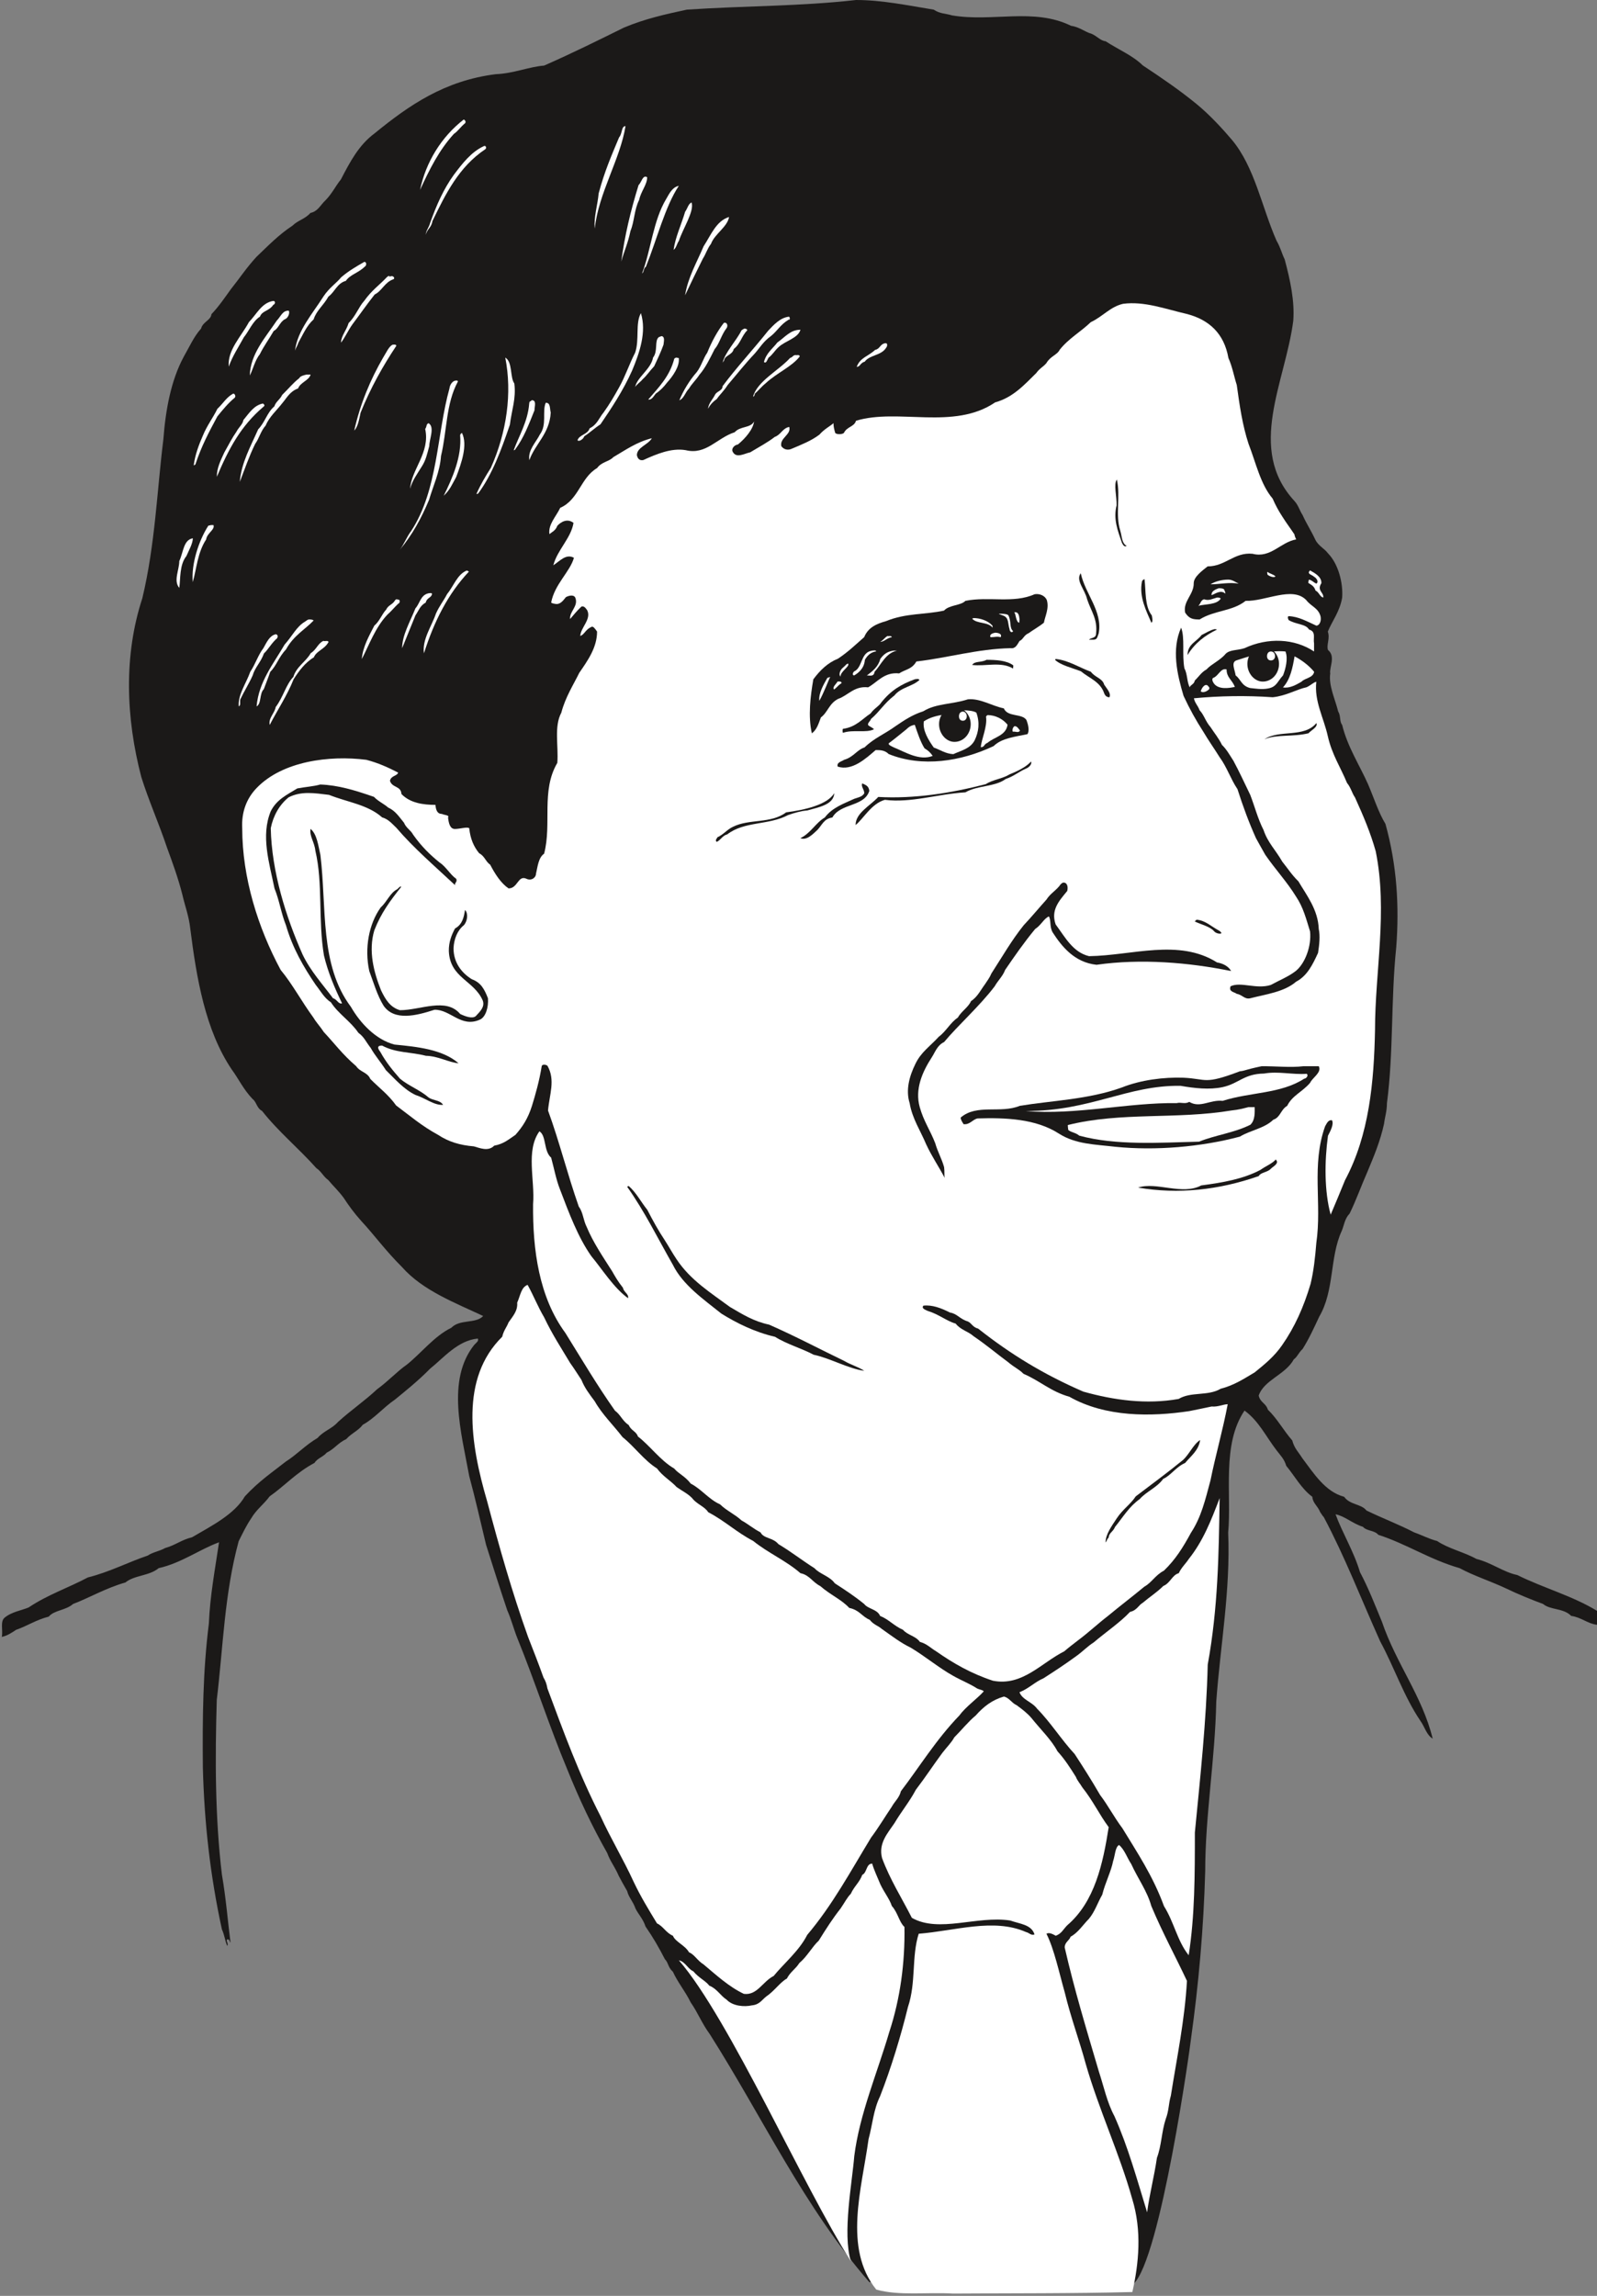 <svg xmlns="http://www.w3.org/2000/svg" xml:space="preserve" width="694.186" height="997.342" fill-rule="evenodd" stroke-linejoin="round" stroke-width="28.222" preserveAspectRatio="xMidYMid" version="1.2" viewBox="0 0 18367 26388"><rect x="0" y="0" width="18367" height="26388" fill="#808080" stroke="none"/><defs class="ClipPathGroup"><clipPath id="a" clipPathUnits="userSpaceOnUse"><path d="M0 0h18367v26388H0z"/></clipPath></defs><g class="SlideGroup"><g class="Slide" clip-path="url(#a)"><g class="Page"><g class="com.sun.star.drawing.ClosedBezierShape"><path fill="none" d="M20 0h18348v26253H20z" class="BoundingBox"/><path fill="#1B1918" d="M9845 0c300 0 597 63 894 111 74 49 127 41 211 66 465 79 940-91 1369 120 94 12 160 71 234 91 66 28 104 81 162 86 155 100 315 166 427 277 231 153 424 285 620 445 155 127 305 292 406 411 262 313 343 772 513 1159 46 78 61 149 94 215 66 247 115 478 99 704-91 709-541 1473 13 2073 46 50 59 109 94 162 46 102 92 168 145 280 33 73 107 104 147 160 120 122 175 341 163 509-26 160-120 277-165 391 28 79-18 150 2 211 92 73 13 203 26 269-21 140 58 300 91 437 33 53 13 114 46 155 61 251 200 462 297 680 69 160 119 323 201 458 132 475 160 947 124 1417-63 612-30 1209-107 1793 0 92-25 165-33 236-45 204-116 371-190 549-71 160-132 333-206 483-58 61-63 134-91 200-140 303-82 686-259 986-59 127-120 259-191 371-48 45-61 91-101 119-97 178-343 236-404 417 20 83 81 83 106 162 107 102 181 241 280 353 25 94 71 132 117 206 129 170 261 384 480 442 66 94 198 81 256 157 178 87 379 163 549 252 94 33 167 74 264 99 132 89 310 127 452 206 178 45 310 152 470 185 295 147 640 241 917 412v160c-109-13-183-87-297-102-87-91-239-66-323-137-145-54-292-114-424-178-191-89-376-147-536-234-345-99-607-277-935-383-45-54-132-41-177-92-125-40-206-122-315-144 76 210 210 426 281 665 100 188 173 379 252 569 165 485 465 856 584 1345-73-46-89-132-142-206-191-283-297-608-462-913-229-510-404-968-648-1427-20-21-25-36-41-56-30-76-86-104-91-178-125-92-203-239-300-356-23-78-66-119-109-175-127-165-206-340-371-460-264 389-147 958-188 1402 28 666-91 1303-137 1944-13 663-127 1306-127 1946-18 658-76 1303-163 1925-7 77-350 2535-663 2822l-3037-22c-755-867-1218-1878-1835-2850-92-125-137-247-219-364-66-134-150-231-205-353-59-53-51-104-92-144-71-138-137-252-223-376-28-87-82-140-115-206-30-86-78-127-96-201-41-71-69-122-97-175-43-102-99-168-132-262-175-309-322-619-460-962-205-490-370-1007-576-1513-41-104-69-215-114-315-87-259-163-497-244-754-66-274-125-536-193-787-92-503-264-1105 56-1509 25-28 55-43 43-74-231 21-396 224-549 346-140 142-277 251-404 355-137 94-239 219-371 290-50 68-132 99-190 165-92 41-137 114-224 155-43 51-106 63-142 119-208 110-343 264-515 384-67 91-153 152-211 251-59 87-99 173-145 264-165 608-178 1212-252 1824-20 679-20 1347 59 2008 48 277 68 541 99 782-13-8-8-46-41-35-12 20 21 45 3 73-28-66-28-117-61-190-137-630-203-1237-219-1862-5-569 0-1106 69-1652 13-318 71-625 117-935-219 79-434 239-694 297-111 92-279 79-383 165-219 61-419 178-602 247-81 73-219 71-279 145-148 38-244 106-376 152-49 33-107 71-165 81 17-68-20-172 30-218 79-69 201-87 279-120 219-147 458-226 681-345 246-61 470-178 688-251 61-41 133-49 201-87 119-33 186-94 310-124 226-132 488-264 607-470 165-178 320-280 470-399 132-84 226-190 366-272 73-84 165-104 236-185 155-140 300-236 450-376 126-91 231-206 337-279 160-125 318-331 516-427 99-102 279-43 366-135-323-152-694-292-932-561-194-193-321-371-470-531-82-91-145-178-201-264-64-87-117-132-178-206-58-41-79-99-137-137-206-231-437-419-625-658-63-33-63-104-109-137-107-112-160-231-239-338-307-455-406-1057-477-1615-16-150-61-262-92-397-48-190-114-370-175-536-97-289-211-541-297-815-178-681-203-1399 12-2055 148-618 168-1233 242-1827 25-333 86-676 236-952 66-115 114-227 198-321 20-78 112-94 119-165 87-91 153-190 221-284 100-125 183-252 298-376 129-122 251-251 414-358 61-61 142-74 205-145 89-20 112-89 173-145 79-81 114-162 178-241 107-206 206-394 386-528 396-323 805-607 1394-681 206-8 384-86 557-99 330-145 635-297 919-437 244-102 473-152 722-206C8569 66 9205 73 9845 0Z"/></g><g class="com.sun.star.drawing.ClosedBezierShape"><path fill="none" d="M1701 225h12958v14691H1701z" class="BoundingBox"/><path fill="#1B1918" d="M9668 243c543-93 1051 198 1582 173 397-28 831-28 1169 157 78 46 134 74 205 112 87 23 135 94 221 102 89 73 186 112 249 178 193 139 386 271 557 431 91 46 132 153 210 209 338 312 399 843 605 1257 46 114 112 229 129 353 166 467-43 954-119 1408-104-317-157-753-409-979-150-106-350-152-533-211-262-73-546-165-803-33-152 87-259 216-411 285-64 86-132 132-186 203-104 62-132 169-236 209-36 84-127 112-157 176-77 76-176 132-247 180-213 99-404 160-637 190-277 74-541-17-798-17-53-28-102-3-142 12-46 51-117 51-150 87-33-54 13-181-58-234-61-23-115 15-115 61-38 145-124 234-213 310-26 28-59 28-84 41-20-140 137-226 117-351-18-28-26-46-64-46-86 104-144 198-259 257-104 41-152 112-256 147-21 13-23 26-23 26 74-160 206-277 312-402 38-15 59-56 38-94-25-45-91-45-111-20-51 74-183 74-237 160-81 33-124 109-198 137-127 74-251 158-391 219-49 48-135 68-179 106-106 66-208-33-307-5 8-43 15-101-5-134-211-74-379 45-549 106-86 59-198 99-264 165-86 38-145 104-234 140-91 170-190 330-355 434-74 132-160 292-147 453 2 58-44 137 20 152 61 13 25 74 13 104-59 140-173 252-87 404 15 28 74 15 56 66-2 119 86 160 104 246 79 31 28 132 107 153 58 25 94-16 119-8-2 33 8 104 51 107 36 25 74 33 102 58-56 115-122 211-198 325-61 165-153 318-176 498-45 241 16 462-111 699-51 279 101 617-125 802-79 21-107 71-124 145-13 38-23 79-54 79-89-71-89-183-180-219-71-86-158-149-160-279 28-51 33-122 15-163-104-35-180 41-267 41-12-43 28-114-30-142-69-20-13-104-61-137-160-16-391 50-470-115-18-86 102-50 102-116 0-82-89-36-115-120-71-61-180-79-251-152-279-102-561-112-833-87-178 61-363 72-490 165-92 39-127 105-206 145-74 61-107 122-160 178-224 338-191 770-122 1135 117 508 297 953 574 1310 173 276 366 528 602 767 46 91 119 99 178 185 79 46 114 112 180 165 41 59 86 89 140 145 124 122 272 251 434 353 59 74 165 79 221 150 252 101 554 226 788 89l149-49c0 364 8 757 59 1138-51 193-186 277-229 440-20 23-15 71-48 51-206-51-384-120-549-206-99-84-203-137-277-206-45-46-99-84-134-132-145-119-262-302-381-429-54-59-99-125-142-178-31-74-92-86-122-152-69-72-87-120-160-178-41-54-87-69-115-122-66-64-111-153-183-183-68-91-185-201-251-267-69-45-89-117-160-157-71-92-137-178-206-264-25-74-99-112-117-186-68-94-114-198-172-292-61-119-107-244-165-368-132-585-143-1180-359-1723-53-132-99-259-147-384-231-531-413-1133-348-1719-2-397 132-755 196-1121 101-467 99-906 172-1369 26-223 41-442 74-635 46-200 132-355 203-530 61-84 120-183 181-245 28-66 91-92 114-160 58-21 51-79 99-120 51-124 152-175 198-297 64-33 84-91 132-129 99-82 145-166 236-226 89-100 193-120 275-194 76-50 137-83 195-127 87-78 135-154 193-218 148-208 232-429 392-592 45-61 91-89 132-132 53-63 137-89 177-134 33-13 33-26 59-33 213-173 419-303 701-376 74-16 114-21 188-36 297-43 576-76 851-198 76-38 180-51 251-107 114-30 173-99 275-129 111-74 205-122 314-178 387-135 801-135 1193-163 396 3 777-30 1153-71Z"/></g><g class="com.sun.star.drawing.ClosedBezierShape"><path fill="none" d="M4831 1373h525v811h-525z" class="BoundingBox"/><path fill="#FFF" d="M5333 1374c7 0 33 22 15 43-53 43-81 91-128 122-170 186-280 407-389 644 66-318 244-609 502-809Z"/></g><g class="com.sun.star.drawing.ClosedBezierShape"><path fill="none" d="M6838 1450h357v1179h-357z" class="BoundingBox"/><path fill="#FFF" d="M7194 1450c-61 381-309 765-354 1177-12-133 35-280 45-404 69-258 149-438 235-644 38-41 25-131 74-129Z"/></g><g class="com.sun.star.drawing.ClosedBezierShape"><path fill="none" d="M4897 1676h695v1024h-695z" class="BoundingBox"/><path fill="#FFF" d="M5566 1679c20-10 33 20 17 35-305 203-458 514-610 828-10 73-64 94-76 157 0-46 38-86 50-137 74-207 155-390 272-552 100-133 202-265 347-331Z"/></g><g class="com.sun.star.drawing.ClosedBezierShape"><path fill="none" d="M7145 2030h299v977h-299z" class="BoundingBox"/><path fill="#FFF" d="M7443 2037c0 86-71 160-92 260-59 119-53 243-100 358-28 138-73 232-106 351 40-298 106-577 199-878 35-33 48-123 99-91Z"/></g><g class="com.sun.star.drawing.ClosedBezierShape"><path fill="none" d="M7384 2136h424v1008h-424z" class="BoundingBox"/><path fill="#FFF" d="M7807 2136c-158 238-250 610-378 929-30 20-20 61-45 78 104-272 127-608 280-860 39-69 72-132 143-147Z"/></g><g class="com.sun.star.drawing.ClosedBezierShape"><path fill="none" d="M7747 2327h214v547h-214z" class="BoundingBox"/><path fill="#FFF" d="M7954 2327c33 101-100 300-146 441-26 38-28 79-61 104 20-146 87-285 133-439 29-40 36-91 74-106Z"/></g><g class="com.sun.star.drawing.ClosedBezierShape"><path fill="none" d="M7878 2494h508v901h-508z" class="BoundingBox"/><path fill="#FFF" d="M8385 2494c-20 116-165 193-208 309-43 54-60 120-93 169-71 142-139 282-205 422 33-206 134-376 213-563 87-134 146-292 293-337Z"/></g><g class="com.sun.star.drawing.ClosedBezierShape"><path fill="none" d="M3393 3010h820v1021h-820z" class="BoundingBox"/><path fill="#FFF" d="M4190 3010c30 0 25 45 7 53-74 74-173 94-219 165-102 28-127 128-201 181-58 104-137 158-170 262-82 74-123 176-174 265-13 41-28 56-40 94 27-231 206-430 326-621 66-101 149-153 205-222 85-73 174-124 266-177Z"/></g><g class="com.sun.star.drawing.ClosedBezierShape"><path fill="none" d="M3921 3172h614v767h-614z" class="BoundingBox"/><path fill="#FFF" d="M4486 3180c26-22 66 15 38 30-99 33-129 132-215 175-95 120-169 228-255 342-54 76-84 150-132 211 2-79 60-135 88-226 77-72 117-187 178-253 88-124 179-185 260-272 31-29 31-7 38-7Z"/></g><g class="com.sun.star.drawing.ClosedBezierShape"><path fill="none" d="M2630 3459h534v756h-534z" class="BoundingBox"/><path fill="#FFF" d="M3143 3459c26 0 26 35 0 45-50 74-128 66-153 135-84 53-124 162-185 237-62 114-133 219-174 338-17-191 141-343 232-512 89-91 147-223 280-243Z"/></g><g class="com.sun.star.drawing.ClosedBezierShape"><path fill="none" d="M2785 3485h13099v15844H2785z" class="BoundingBox"/><path fill="#FFF" d="M12916 3492c246-32 483 59 727 115 264 66 436 228 485 508 45 99 66 218 96 310 33 241 66 464 135 675 86 221 137 465 277 630 35 79 66 137 111 206 46 74 100 145 140 206 3 25 15 43 20 58-180 31-292 219-502 165-211-20-310 145-516 145-58 46-160 119-160 193 2 132-125 206-99 338 48 74 94 79 167 79 171-107 376-92 529-214 226 8 536-172 696-10 58 76 137 89 165 186 13 58-13 109-48 109-112-51-204-104-318-109-18 5-5 38 0 45 81 51 198 43 234 109 84 23 46 97 58 160v92c-226-150-531-163-800-38-86 28-168 15-218 66-61 74-160 114-219 178-61 35-86 81-134 127-11 48-46 45-59 78-33-58-25-152-61-216-30-160 8-350-38-469-112 251-46 536 28 784 71 153 145 285 224 407 66 112 127 195 190 297 86 117 127 251 206 368 66 206 132 384 213 564 33 61 74 132 107 191 119 172 251 312 355 482 82 122 115 254 160 399 18 173-60 371-165 455-86 66-188 106-287 160-165 53-343-41-462 15-25 64 41 64 71 87 66 11 89 66 155 51 178-46 391-72 528-191 127-66 191-198 252-331 15-96 25-195 8-274-8-223-140-388-234-548-76-74-120-145-186-227-78-137-165-215-215-363-66-129-102-272-153-404-66-137-134-282-193-391-46-71-79-132-132-183-38-78-86-134-132-205-58-66-74-140-125-193-22-59-53-79-66-138 295-28 602-33 907-12 155-16 269-89 389-115 46-20 81-58 112-63-26 223 86 416 132 625 48 213 147 358 221 538 45 54 58 120 91 165 99 219 178 404 239 620 140 691-8 1377-8 2056-12 594-66 1204-345 1725-59 144-109 266-165 396-74-269-71-615-31-907 26-51 71-132 46-178-46-7-61 41-79 69-160 447-35 886-101 1341-13 165-31 325-66 470-79 267-183 498-326 703-91 133-205 224-317 315-125 74-236 148-391 188-145 87-343 31-483 117-371 66-744 15-1097-84-457-198-838-431-1209-724-66-17-74-63-120-83-93-28-121-89-205-102-99-51-206-91-305-79-28 33 28 49 51 61 127 38 218 117 320 145 58 74 139 86 206 145 157 107 261 198 396 297 71 61 132 86 178 135 193 83 312 203 528 264 416 236 940 231 1379 165 97-20 165-33 257-53 73 7 134-26 185-26-58 305-140 587-198 874-61 229-107 424-224 602-94 173-180 310-312 437-99 51-140 137-224 183-154 127-279 221-419 337-116 89-218 186-337 275-59 46-117 89-166 132-264 132-482 404-820 338-251-82-457-201-653-338-68-41-106-86-188-109-45-66-144-79-193-138-104-45-162-119-264-160-33-78-137-78-183-137-112-91-218-160-338-238-58-82-172-105-233-173-146-92-263-186-415-277-66-79-168-61-206-135-86-45-147-99-218-137-79-73-173-112-247-185-132-59-211-173-338-239-63-84-139-112-190-173-158-91-280-264-417-368-20-61-78-66-106-132-72-46-94-119-158-165-208-295-383-592-571-894-303-412-376-955-371-1479 23-281-87-614 73-838 82 51 46 226 135 303 31 114 58 254 99 358 109 287 211 558 363 774 127 153 259 366 422 483 13-46-51-71-58-119-61-77-92-133-125-191-102-160-218-330-292-508-41-81-41-168-91-234-133-378-221-741-354-1105 16-185 87-350-7-515-31-20-64-13-66 7-26 163-71 323-112 455-46 145-107 239-190 333-79 53-135 104-244 124-69 71-168 26-234 8-160-13-292-53-411-132-188-102-323-219-483-338-91-127-191-198-297-305-33-78-117-78-163-147-160-137-251-264-371-391-43-66-86-109-119-165-140-191-241-385-378-550-260-483-442-1059-442-1628-10-186 50-343 165-462 297-310 838-379 1262-325 135 35 252 88 366 147-10 40-81 33-94 94 25 84 127 56 132 152 99 104 251 125 391 125 5 53 18 104 74 104 30 15 91 13 71 40 7 61 20 133 79 133 58 0 144-28 165-8 12 122 53 213 114 287 64 33 74 96 127 132 56 107 122 211 211 272 107 0 107-153 203-112 61 31 112-15 112-53 20-87 28-188 94-234 91-345-38-721 152-1044 15-198-40-416 46-577 46-177 140-322 206-457 99-144 205-292 205-475-20-28-45-68-66-53-68 30-78 86-127 104 3-96 132-195 79-297-20-28-38-51-66-41-58 54-91 99-130 143-10-87 100-148 59-247-20-38-79-20-107-5-40 51-73 92-132 76-15 0-38-12-38-12 38-211 218-356 262-516-92-51-165 41-237 86 46-177 204-312 232-487-72-56-145-11-186 33-20 56-61 71-91 96-16-112 78-203 124-302 214-94 234-346 424-457 54-74 140-74 186-125 139-81 269-175 444-218-43 76-172 104-172 195 12 54 43 61 73 56 150-68 323-142 488-114 236 58 358-140 564-206 63-73 183-45 223-124-12 91-99 193-185 264-46 8-79 51-61 84 41 81 135 20 201 7 104-63 205-116 282-177 73-26 88-99 167-115 26 89-112 127-91 221 33 46 84 46 117 31 121-51 226-92 321-163 58-66 119-94 162-132 0 38 8 71 20 112 16 20 82 18 100 0 35-74 119-69 139-140 485-147 1125 112 1600-211 209-58 338-205 473-337 38-54 84-74 117-115 45-79 127-96 152-152 102-130 244-208 358-318 140-66 224-177 371-211Z"/></g><g class="com.sun.star.drawing.ClosedBezierShape"><path fill="none" d="M2873 3571h454v747h-454z" class="BoundingBox"/><path fill="#FFF" d="M3321 3571c15 23-6 86-46 99-59 33-71 106-127 134-57 99-113 172-159 266-58 73-78 172-116 246 5-246 182-440 310-631 46-46 66-118 138-114Z"/></g><g class="com.sun.star.drawing.ClosedBezierShape"><path fill="none" d="M6642 3599h755v1469h-755z" class="BoundingBox"/><path fill="#FFF" d="M7371 3599c67 218-15 454-101 660-104 232-241 438-364 618-71 46-125 99-186 137-12 36-63 66-78 46 20-64 119-66 139-137 87-41 112-125 160-181 71-99 121-185 179-289 71-126 119-273 185-400 51-152 0-335 66-454Z"/></g><g class="com.sun.star.drawing.ClosedBezierShape"><path fill="none" d="M8143 3640h942v1059h-942z" class="BoundingBox"/><path fill="#FFF" d="M9072 3640c15 0 15 45 0 33-97 58-130 129-206 190-87 62-126 133-187 202-104 109-208 241-310 360-41 67-92 111-125 161-53 38-81 74-101 112 7-66 53-104 81-162 25-44 86-44 86-97 166-222 349-417 524-637 67-71 139-150 238-162Z"/></g><g class="com.sun.star.drawing.ClosedBezierShape"><path fill="none" d="M7813 3708h554v895h-554z" class="BoundingBox"/><path fill="#FFF" d="M8325 3711c33-12 51 28 33 58-61 77-86 186-138 242-56 111-107 217-175 295-46 69-84 99-121 160-45 46-58 115-111 135 45-109 114-226 201-325 51-66 76-161 120-222 53-132 120-252 191-343Z"/></g><g class="com.sun.star.drawing.ClosedBezierShape"><path fill="none" d="M8311 3777h284v393h-284z" class="BoundingBox"/><path fill="#FFF" d="M8561 3777c3 0 33 0 33 20-63 61-79 157-155 214-16 71-103 71-111 132-10 13-17 26-17 26 25-115 158-253 217-372 16-13 33-20 33-20Z"/></g><g class="com.sun.star.drawing.ClosedBezierShape"><path fill="none" d="M8786 3790h422v378h-422z" class="BoundingBox"/><path fill="#FFF" d="M9206 3790c-28 99-176 127-253 201-43 38-68 87-114 120-18 30-26 71-53 50 27-104 99-152 154-224 93-66 151-147 266-147Z"/></g><g class="com.sun.star.drawing.ClosedBezierShape"><path fill="none" d="M7305 3863h333v586h-333z" class="BoundingBox"/><path fill="#FFF" d="M7608 3863c40 7 28 53 23 99-33 91-69 165-107 247-59 63-82 104-133 150-28 35-66 56-86 89 20-110 183-206 206-339 59-74 13-193 66-234 13-5 31-12 31-12Z"/></g><g class="com.sun.star.drawing.ClosedBezierShape"><path fill="none" d="M9853 3944h352v273h-352z" class="BoundingBox"/><path fill="#FFF" d="M10180 3945c33-6 25 38 12 51-56 93-189 81-247 161-52 13-52 61-92 59 40-107 133-120 211-194 60-13 55-66 116-77Z"/></g><g class="com.sun.star.drawing.ClosedBezierShape"><path fill="none" d="M4074 3960h485v991h-485z" class="BoundingBox"/><path fill="#FFF" d="M4515 3962c10 0 43-7 43 13-151 226-298 486-411 769-18 86-33 165-73 205 68-305 186-587 333-840 34-53 65-127 108-147Z"/></g><g class="com.sun.star.drawing.ClosedBezierShape"><path fill="none" d="M8661 4081h538v478h-538z" class="BoundingBox"/><path fill="#FFF" d="M9150 4081c13 6 43-11 48 16-94 120-260 186-392 308-54 44-85 87-125 120-3 21-8 33-20 33 50-178 293-298 426-444 30-7 33-33 63-33Z"/></g><g class="com.sun.star.drawing.ClosedBezierShape"><path fill="none" d="M5479 4110h443v1569h-443z" class="BoundingBox"/><path fill="#FFF" d="M5811 4110c86 50 53 228 104 297 23 172-31 310-51 475-100 293-202 570-365 791-13 5-20 5-20 5 50-112 106-206 166-300 183-409 247-860 166-1268Z"/></g><g class="com.sun.star.drawing.ClosedBezierShape"><path fill="none" d="M7455 4110h354v485h-354z" class="BoundingBox"/><path fill="#FFF" d="m7776 4110 30 5c15 94-71 213-132 280-44 58-85 97-133 130-26 33-46 73-86 68 119-140 247-265 300-471 8-7 21-12 21-12Z"/></g><g class="com.sun.star.drawing.ClosedBezierShape"><path fill="none" d="M2758 4305h815v1234h-815z" class="BoundingBox"/><path fill="#FFF" d="M3527 4305h45c-17 68-117 88-144 160-93 33-128 106-179 166-66 86-153 160-193 259-59 66-74 147-121 211-71 145-119 288-177 437 17-218 126-410 211-603 82-86 102-193 186-264 20-59 61-72 91-133 74-71 120-132 194-190 15-28 59-36 87-43Z"/></g><g class="com.sun.star.drawing.ClosedBezierShape"><path fill="none" d="M4597 4374h670v1948h-670z" class="BoundingBox"/><path fill="#FFF" d="M5245 4374c13 0 21 0 21 12-138 252-125 570-194 855-12 180-91 345-137 503-92 219-194 404-338 577 48-61 78-147 132-218 310-474 293-1109 440-1638 5-46 38-91 76-91Z"/></g><g class="com.sun.star.drawing.ClosedBezierShape"><path fill="none" d="M2228 4524h480v825h-480z" class="BoundingBox"/><path fill="#FFF" d="M2682 4524c20 0 33 33 17 48-71 58-133 132-199 214-96 178-184 343-252 550-5 10-20 12-20 12 15-119 60-239 106-343 47-115 115-201 166-306 66-61 103-132 182-175Z"/></g><g class="com.sun.star.drawing.ClosedBezierShape"><path fill="none" d="M5908 4600h247v577h-247z" class="BoundingBox"/><path fill="#FFF" d="M6114 4600c61-2 33 71 33 116-66 166-125 319-219 446-5 13-20 13-20 13 58-160 161-327 178-532 3-43 16-21 28-43Z"/></g><g class="com.sun.star.drawing.ClosedBezierShape"><path fill="none" d="M2494 4638h549v843h-549z" class="BoundingBox"/><path fill="#FFF" d="M3024 4638c5 5 33 20 5 38-258 219-397 478-535 804-2-99 45-190 86-280 52-92 87-163 138-236 28-54 74-87 81-136 66-79 121-170 225-190Z"/></g><g class="com.sun.star.drawing.ClosedBezierShape"><path fill="none" d="M6085 4630h251v661h-251z" class="BoundingBox"/><path fill="#FFF" d="M6276 4630c58-4 45 68 58 112-13 242-179 359-246 547-19-115 77-206 121-295 84-113 25-263 67-364Z"/></g><g class="com.sun.star.drawing.ClosedBezierShape"><path fill="none" d="M4717 4864h249v754h-249z" class="BoundingBox"/><path fill="#FFF" d="M4929 4864c74 45 8 185 8 262-25 94-39 163-85 234-56 92-110 161-135 257 12-219 233-415 173-687 22-28 8-54 39-66Z"/></g><g class="com.sun.star.drawing.ClosedBezierShape"><path fill="none" d="M5103 4976h239v723h-239z" class="BoundingBox"/><path fill="#FFF" d="M5313 4976c68 137-5 345-67 508-46 82-71 148-143 214 100-201 210-451 189-695 3-20 21-27 21-27Z"/></g><g class="com.sun.star.drawing.ClosedBezierShape"><path fill="none" d="M12826 5511h133v770h-133z" class="BoundingBox"/><path fill="#1B1918" d="M12845 5512c44 190-20 402 39 587 20 69 18 148 74 175-28 18-41-12-54-33-49-142-102-274-62-432 3-107-37-244 3-297Z"/></g><g class="com.sun.star.drawing.ClosedBezierShape"><path fill="none" d="M2213 6035h246v657h-246z" class="BoundingBox"/><path fill="#FFF" d="M2427 6035h28c20 53-74 91-84 165-100 152-110 338-154 491-19-206 67-474 179-649 13-2 31-7 31-7Z"/></g><g class="com.sun.star.drawing.ClosedBezierShape"><path fill="none" d="M2030 6187h190v571h-190z" class="BoundingBox"/><path fill="#FFF" d="M2218 6187c-2 63-43 132-74 204-82 101-67 265-82 366-70-81 0-206 0-308 48-104 48-245 156-262Z"/></g><g class="com.sun.star.drawing.ClosedBezierShape"><path fill="none" d="M13698 6294h1564v757h-1564z" class="BoundingBox"/><path fill="#1B1918" d="M14921 6294c59 30 102 88 160 124 120 133 193 326 178 518-33 28-74 5-99-13-33-53-79-70-112-120-206-133-491 59-714 5-110 115-266 145-405 161-54 45-132 104-206 71-35-26-27-76-13-84 59-133 120-222 196-344 28-41 61-41 89-56-3 15-28 23-28 46 125-5 278 23 412 40 21-7 41-17 41-17-56-74-180-21-267-74 71-115 206-115 343-95 132-20 186-84 287-112 38-52 93-28 138-50Z"/></g><g class="com.sun.star.drawing.ClosedBezierShape"><path fill="none" d="M4873 6558h522v952h-522z" class="BoundingBox"/><path fill="#FFF" d="M5367 6558c13 0 18 10 26 12-239 253-400 570-517 939-24-157 92-318 137-455 41-92 87-145 128-224 79-97 117-227 226-272Z"/></g><g class="com.sun.star.drawing.ClosedBezierShape"><path fill="none" d="M15047 6556h174v314h-174z" class="BoundingBox"/><path fill="#FFF" d="M15067 6556c58 33 133 73 130 147-56 87 33 107 21 166-43-15-46-61-88-81-17-54-50-66-83-88 0-17 7-38 7-38 38 8 46 28 85 46 33-20 0-66-26-79-28-25-59-25-61-51 2-10 15-22 15-22Z"/></g><g class="com.sun.star.drawing.ClosedBezierShape"><path fill="none" d="M14574 6573h96v61h-96z" class="BoundingBox"/><path fill="#FFF" d="M14584 6578c26 18 60 23 85 46-13 21-72 0-92-20-7-33 0-35 7-26Z"/></g><g class="com.sun.star.drawing.ClosedBezierShape"><path fill="none" d="M12411 6589h234v764h-234z" class="BoundingBox"/><path fill="#1B1918" d="M12430 6589c48 233 255 440 206 691-17 44-17 72-58 72h-54c26-26 82-13 82-72 18-165-56-251-103-392-25-112-136-218-73-299Z"/></g><g class="com.sun.star.drawing.ClosedBezierShape"><path fill="none" d="M13125 6656h130v503h-130z" class="BoundingBox"/><path fill="#1B1918" d="M13163 6657c17 132 0 310 84 417 8 41 13 71-5 84-56-132-145-298-108-476 7-20 29-25 29-25Z"/></g><g class="com.sun.star.drawing.ClosedBezierShape"><path fill="none" d="M13922 6662h325v55h-325z" class="BoundingBox"/><path fill="#FFF" d="M14126 6662c44 0 77 25 120 46-110-18-224 8-324 8 53-34 133-54 204-54Z"/></g><g class="com.sun.star.drawing.ClosedBezierShape"><path fill="none" d="M13933 6761h162v81h-162z" class="BoundingBox"/><path fill="#FFF" d="M14016 6761c23 0 67 0 67 28 10 13 10 34 10 34-54-47-112 0-159 18-4-46 42-65 82-80Z"/></g><g class="com.sun.star.drawing.ClosedBezierShape"><path fill="none" d="M4625 6816h345v636h-345z" class="BoundingBox"/><path fill="#FFF" d="M4929 6819c7 0 40-9 40 10-12 46-58 38-73 97-65 35-80 91-118 147-56 141-103 250-153 377 0-150 92-305 153-458 53-59 58-153 151-173Z"/></g><g class="com.sun.star.drawing.ClosedBezierShape"><path fill="none" d="M9314 6828h2736v1603H9314z" class="BoundingBox"/><path fill="#1B1918" d="M11899 6830c58-10 119 17 140 66 30 96-21 190-33 261-56 46-120 80-176 121-55 22-63 73-104 89-28 43-45 91-104 83-379 8-725 112-1083 153-51 91-129 91-198 137-173-18-249 101-357 160-160-18-231 94-345 133-104 53-119 155-198 213-28 74-46 140-104 183-45-198-16-430 17-621 79-106 166-190 285-238 122-82 198-158 300-247 45-110 140-153 252-184 229-94 450-73 666-121 61-67 193-56 246-112 268-54 552 33 796-76Z"/></g><g class="com.sun.star.drawing.ClosedBezierShape"><path fill="none" d="M13782 6868h259v96h-259z" class="BoundingBox"/><path fill="#FFF" d="M13997 6868c20 0 30 0 43 12-46 73-176 61-258 83 27-22 27-67 67-75 53 21 101-8 148-20Z"/></g><g class="com.sun.star.drawing.ClosedBezierShape"><path fill="none" d="M4161 6888h437v688h-437z" class="BoundingBox"/><path fill="#FFF" d="M4586 6893c15 0 15 40-5 45-44 41-82 89-127 128-139 148-207 344-293 509 12-144 86-270 144-384 61-51 88-133 136-184 25-53 71-56 99-102 18-29 30-12 46-12Z"/></g><g class="com.sun.star.drawing.ClosedBezierShape"><path fill="none" d="M9383 6896h2596v1310H9383z" class="BoundingBox"/><path fill="#1B1918" d="M11858 6896c27 12 99-15 119 17-5 82 13 191-48 231-51 0-71 46-99 28 15-28 61-58 43-106-28-38-56-59-87-54-15 13-15 26-15 26 0 20 59 15 33 48-30 33-51 71-38 112 8 73-69 73-66 127-66 51-185 58-251 40-89-15-206-40-272 0 46 64 160 11 226 31-135 25-280 0-412 74-198 40-430 12-572 115 0 46-5 99-46 91-91 13-195 0-256 46-41 46-94 86-132 127-206-23-351 109-483 206-46 51-61 104-107 150-27-120-7-280 38-397 56-15 49-78 87-91 139-69 259-174 365-260 46-74 117-132 166-186 99-81 218-99 335-132 206-35 400-40 577-101 260-185 630-10 895-142Z"/></g><g class="com.sun.star.drawing.ClosedBezierShape"><path fill="none" d="M11664 7037h63v124h-63z" class="BoundingBox"/><path fill="#FFF" d="M11664 7038c50-9 57 36 62 82 0 14-5 39-5 39-41-17-36-106-57-121Z"/></g><g class="com.sun.star.drawing.ClosedBezierShape"><path fill="none" d="M11487 7054h167v213h-167z" class="BoundingBox"/><path fill="#FFF" d="M11493 7054c28 0 95 0 105 20 36 72 8 142 54 180-18 28-41 0-41-21-23-72-5-134-77-159-41-15-55-20-41-20Z"/></g><g class="com.sun.star.drawing.ClosedBezierShape"><path fill="none" d="M11181 7104h236v111h-236z" class="BoundingBox"/><path fill="#FFF" d="M11196 7104c74 0 164 27 218 87 2 13 2 23 2 23-56-70-180-41-235-103l15-7Z"/></g><g class="com.sun.star.drawing.ClosedBezierShape"><path fill="none" d="M2951 7120h658v1000h-658z" class="BoundingBox"/><path fill="#FFF" d="M3553 7120c18 0 41 0 54 12-99 104-231 173-318 333-87 91-107 184-181 257-25 74-53 140-74 199-53 53-25 167-83 198 25-285 195-490 322-710 93-104 136-206 235-264 18-13 33-25 45-25Z"/></g><g class="com.sun.star.drawing.ClosedBezierShape"><path fill="none" d="M13658 7231h340v299h-340z" class="BoundingBox"/><path fill="#1B1918" d="M13969 7231c13 0 26 5 28 5-140 68-256 156-339 293 0-125 105-154 161-230 55-28 100-56 150-68Z"/></g><g class="com.sun.star.drawing.ClosedBezierShape"><path fill="none" d="M11388 7272h126v54h-126z" class="BoundingBox"/><path fill="#FFF" d="M11446 7272c15 0 87 7 62 52-42-12-67 0-116 0-17-34 28-47 54-52Z"/></g><g class="com.sun.star.drawing.ClosedBezierShape"><path fill="none" d="M2744 7289h451v831h-451z" class="BoundingBox"/><path fill="#FFF" d="M3171 7290c30 2 30 43 0 60-61 61-87 115-135 160-38 105-105 163-130 253-44 99-99 183-143 277-5 38 8 66-17 79-12-133 86-265 132-397 61-92 91-194 151-272 40-72 73-145 142-160Z"/></g><g class="com.sun.star.drawing.ClosedBezierShape"><path fill="none" d="M10124 7310h134v69h-134z" class="BoundingBox"/><path fill="#FFF" d="M10208 7310c13 7 41-10 49 15-46 0-90 54-133 52 38-21 53-52 84-67Z"/></g><g class="com.sun.star.drawing.ClosedBezierShape"><path fill="none" d="M3099 7366h681v967h-681z" class="BoundingBox"/><path fill="#FFF" d="M3720 7366c18 10 46-10 59 12-46 87-137 99-170 178-99 58-174 160-232 251-77 192-181 344-275 525-17-79 56-132 69-206 86-112 117-257 203-346 36-120 148-178 199-272 69-43 81-112 147-142Z"/></g><g class="com.sun.star.drawing.ClosedBezierShape"><path fill="none" d="M9808 7476h270v289h-270z" class="BoundingBox"/><path fill="#FFF" d="M10044 7477c8 0 28-6 33 10-58 8-100 43-130 97-8 100-75 151-123 179-25 0-17-33 0-46 95-43 74-207 190-235 18-5 30-5 30-5Z"/></g><g class="com.sun.star.drawing.ClosedBezierShape"><path fill="none" d="M9970 7478h347v289h-347z" class="BoundingBox"/><path fill="#FFF" d="M10278 7478h38c-132 30-179 158-258 244-7 59-55 41-88 41 66-48 132-102 154-189 45-63 88-86 154-96Z"/></g><g class="com.sun.star.drawing.ClosedBezierShape"><path fill="none" d="M14186 7484h613v437h-613z" class="BoundingBox"/><path fill="#FFF" d="M14784 7488c33 81 0 205-28 275-66 71-73 132-171 150-73 15-155 0-208-5-100-26-105-99-166-145-10-70-57-153 13-174 186-61 374-118 560-101Z"/></g><g class="com.sun.star.drawing.ClosedBezierShape"><path fill="none" d="M14755 7543h360v362h-360z" class="BoundingBox"/><path fill="#FFF" d="M14889 7544c77 40 166 105 225 178-13 71-107 71-145 113-62 36-136 79-214 66 86-92 111-227 134-357Z"/></g><g class="com.sun.star.drawing.ClosedBezierShape"><path fill="none" d="M12134 7573h633v442h-633z" class="BoundingBox"/><path fill="#1B1918" d="M12141 7574c147 15 273 99 405 147 48 66 133 74 153 148 33 51 82 99 61 145-28 0-48-13-61-46-45-134-173-173-267-252-104-41-232-69-298-132 2-3 7-10 7-10Z"/></g><g class="com.sun.star.drawing.ClosedBezierShape"><path fill="none" d="M11181 7584h474v101h-474z" class="BoundingBox"/><path fill="#1B1918" d="M11346 7584c100 0 232 5 308 64 0 15-3 36-3 36-137-83-316-23-470-41 27-47 106-26 165-59Z"/></g><g class="com.sun.star.drawing.ClosedBezierShape"><path fill="none" d="M9656 7628h103v149h-103z" class="BoundingBox"/><path fill="#FFF" d="M9755 7628c18 35-90 89-88 148-27-26 0-82 29-103 30-25 39-45 59-45Z"/></g><g class="com.sun.star.drawing.ClosedBezierShape"><path fill="none" d="M13943 7690h261v220h-261z" class="BoundingBox"/><path fill="#FFF" d="M14107 7694c0 95 62 116 95 201-67 15-186 33-240-38-16-22-32-60-3-68 57-25 82-114 148-95Z"/></g><g class="com.sun.star.drawing.ClosedBezierShape"><path fill="none" d="M9421 7780h129v276h-129z" class="BoundingBox"/><path fill="#FFF" d="M9548 7780c-20 40-75 188-125 275-10-87 50-189 92-263 13-5 33-12 33-12Z"/></g><g class="com.sun.star.drawing.ClosedBezierShape"><path fill="none" d="M9690 7804h887v621h-887z" class="BoundingBox"/><path fill="#1B1918" d="M10522 7807c12 0 40-11 53 8-81 76-213 84-288 178-119 91-170 186-269 270-13 33-45 48-32 74 28 20 51 28 66 45-92 46-240 0-357 41-6-8-6-41 0-46 150-20 221-114 318-177 38-56 96-82 124-128 112-138 225-206 385-265Z"/></g><g class="com.sun.star.drawing.ClosedBezierShape"><path fill="none" d="M9586 7832h95v94h-95z" class="BoundingBox"/><path fill="#FFF" d="M9661 7833c5 0 35 15 5 27-26 18-47 47-73 65-26-25 26-65 40-92h28Z"/></g><g class="com.sun.star.drawing.ClosedBezierShape"><path fill="none" d="M13810 7872h100v85h-100z" class="BoundingBox"/><path fill="#FFF" d="M13889 7879c5 12 26 16 18 41-23 27-72 47-97 27 7-34 45-93 79-68Z"/></g><g class="com.sun.star.drawing.ClosedBezierShape"><path fill="none" d="M9632 8037h2199v788H9632z" class="BoundingBox"/><path fill="#1B1918" d="M11131 8038c140-14 272 74 414 104 43 102 206 56 259 132 25 61 36 130 13 164-145 31-297 46-389 137-376 178-824 247-1207 92-46-46-99-46-150-46-115 99-272 244-437 190-14-50 46-58 74-78 109-31 144-112 236-143 101-101 233-155 353-242 104-71 195-132 322-173 146-91 332-78 512-137Z"/></g><g class="com.sun.star.drawing.ClosedBezierShape"><path fill="none" d="M10622 8163h633v506h-633z" class="BoundingBox"/><path fill="#FFF" d="M11083 8164c50 0 116 7 146 27 41 113 28 220-20 319-51 95-146 113-245 158-91-5-150-50-225-76-58-82-131-196-114-301 140-92 309-72 458-127Z"/></g><g class="com.sun.star.drawing.ClosedBezierShape"><path fill="none" d="M11280 8219h310v370h-310z" class="BoundingBox"/><path fill="#FFF" d="M11358 8219c90 0 177 45 230 111-20 126-147 138-230 207-45 18-33 51-78 51 7-92 78-237 60-352 13-17 18-17 18-17Z"/></g><g class="com.sun.star.drawing.ClosedBezierShape"><path fill="none" d="M14542 8311h603v188h-603z" class="BoundingBox"/><path fill="#1B1918" d="M15140 8311c21 45-66 86-91 117-181 44-368 10-507 69 173-115 454-13 598-186Z"/></g><g class="com.sun.star.drawing.ClosedBezierShape"><path fill="none" d="M10220 8331h509v377h-509z" class="BoundingBox"/><path fill="#FFF" d="M10521 8331c28 83 66 199 112 270 48 29 66 49 94 87-152 61-319-46-446-97-33-16-70-31-58-49 71-53 132-104 203-161 33-33 62-45 95-50Z"/></g><g class="com.sun.star.drawing.ClosedBezierShape"><path fill="none" d="M11643 8347h89v68h-89z" class="BoundingBox"/><path fill="#FFF" d="M11680 8348c20 3 34 28 51 49-17 31-51 8-80 13-17-5 0-74 29-62Z"/></g><g class="com.sun.star.drawing.ClosedBezierShape"><path fill="none" d="M9840 8753h2023v732H9840z" class="BoundingBox"/><path fill="#1B1918" d="M11858 8753c13 25-18 66-58 81-87 38-135 86-234 120-124 92-323 71-463 153-323 20-627 124-926 86-155 43-246 217-337 290 0-139 165-219 261-323 415 23 832-43 1236-147 84-54 186-59 275-113 89-36 185-81 246-147Z"/></g><g class="com.sun.star.drawing.ClosedBezierShape"><path fill="none" d="M9205 9004h794v638h-794z" class="BoundingBox"/><path fill="#1B1918" d="M9917 9004c40 20 73 27 81 86-58 185-333 140-425 306-99 15-117 86-173 144-58 54-124 122-195 94 119-58 177-177 281-238 87-116 220-159 339-215 49-17 92-23 115-63 0-46-41-79-23-114Z"/></g><g class="com.sun.star.drawing.ClosedBezierShape"><path fill="none" d="M3060 9017h2215v3684H3060z" class="BoundingBox"/><path fill="#1B1918" d="M3683 9017c208 7 404 68 618 142 48 51 112 78 165 124 86 38 132 117 180 173 26 63 77 84 105 137 99 140 198 234 304 320 74 47 125 143 191 187 20 38-26 50-10 76-239-224-473-423-678-662-51-48-92-99-163-119-165-147-395-173-611-259-167-20-317-46-464 28-107 86-178 213-206 355 10 499 175 1022 366 1452 91 190 231 343 350 503 48 12 61 71 104 58-84-173-162-356-208-549-69-408-10-825-99-1205-10-99-69-165-56-251 74 58 89 191 114 300 74 603-12 1263 351 1746 106 185 285 377 501 433 254 25 551 53 737 215-115-10-234-83-376-86-175-46-340-30-503-117-74-2-41 46-20 74 66 119 139 208 226 307 99 82 231 130 327 214 54 40 132 28 168 86-102 8-206-79-318-114-134-64-238-186-340-285-63-99-122-162-175-256-56-71-74-125-141-173-94-138-231-217-317-352-74-45-120-132-173-198-140-205-267-424-343-686-56-139-74-281-132-424-61-298-159-605-43-887 68-135 185-188 305-262 94-18 188-23 264-45Z"/></g><g class="com.sun.star.drawing.ClosedBezierShape"><path fill="none" d="M8233 9116h1363v561H8233z" class="BoundingBox"/><path fill="#1B1918" d="M9595 9116c-7 134-177 161-309 199-80 7-149 28-222 53-224 119-502 69-700 222-53 13-74 63-119 86-27-12 0-40 7-53 71-33 112-90 178-120 186-94 435-33 611-166 210-27 476-87 554-221Z"/></g><g class="com.sun.star.drawing.ClosedBezierShape"><path fill="none" d="M10441 10144h3719v3396h-3719z" class="BoundingBox"/><path fill="#1B1918" d="M12241 10145c33 5 45 50 33 96-94 114-191 219-133 384 112 152 199 320 384 365 495-7 1032-205 1472 72 71 12 132 45 162 99-487-99-1037-145-1548-72-251-27-396-205-503-370-40-66-17-140-45-186-61 28-87 99-158 145-132 160-233 307-345 470-28 74-81 119-120 188-173 228-422 449-582 641-79 38-102 114-140 173-112 172-198 370-140 576 46 163 120 264 178 414 28 99 74 175 102 275 7 50 0 96 7 124-73-140-147-244-213-386-66-158-160-295-190-473-48-152-3-312 66-452 66-137 165-198 269-312 86-64 134-164 218-219 46-79 120-117 153-191 73-46 114-132 160-193 30-46 54-76 74-124 132-204 231-379 371-554 89-94 183-208 262-295 48-76 114-104 165-178 28-24 28-17 41-17Z"/></g><g class="com.sun.star.drawing.ClosedBezierShape"><path fill="none" d="M4224 10189h1390v1557H4224z" class="BoundingBox"/><path fill="#1B1918" d="M4613 10195c-127 160-231 300-308 498-71 239-5 483 77 689 50 104 104 196 218 229 236 0 529-150 692 43 61 30 142 58 180 25 54-58 104-106 81-177-99-234-378-260-391-570-2-102 31-186 71-260 87-48 102-132 115-213 38 36 30 127-13 175-74 59-114 158-119 265 0 163 91 282 210 356 105 38 145 114 186 219 8 99-25 218-94 246-216 96-338-119-521-114-209 68-461 132-585-46-74-119-119-277-165-399-57-262-5-542 132-732 74-66 107-168 191-209 10-12 43-44 43-25Z"/></g><g class="com.sun.star.drawing.ClosedBezierShape"><path fill="none" d="M13741 10571h309v162h-309z" class="BoundingBox"/><path fill="#1B1918" d="M13761 10571c101 7 168 77 255 123 18 8 23 18 33 31-15 15-69 2-87-23-48-54-153-77-221-111 2-5 15-13 20-20Z"/></g><g class="com.sun.star.drawing.ClosedBezierShape"><path fill="none" d="M11049 12255h4127v946h-4127z" class="BoundingBox"/><path fill="#1B1918" d="M14509 12255c152-2 338 18 480 0h178c38 71-74 132-99 190-89 105-206 146-264 265-77 46-77 132-160 160-102 100-265 121-384 194-450 120-973 163-1431 117-236-28-455-28-648-150-266-173-617-186-939-176-61 15-87 74-160 66-18-30-33-51-33-76 185-160 457-43 680-135 374-61 790-73 1171-210 220-88 486-121 712-113 272 13 232 84 648-74 66-7 46-15 249-58Z"/></g><g class="com.sun.star.drawing.ClosedBezierShape"><path fill="none" d="M11798 12329h3241v453h-3241z" class="BoundingBox"/><path fill="#FFF" d="M14538 12339c165-29 325 15 490 3 25 18-5 56-28 56-272 176-620 153-938 255-145-16-259 87-384 12-53 29-94 0-145 14-558-8-1159 140-1735 91 751 0 1164-298 1779-290 160 28 332 48 485 15 186-41 244-153 476-156Z"/></g><g class="com.sun.star.drawing.ClosedBezierShape"><path fill="none" d="M12281 12725h2151v412h-2151z" class="BoundingBox"/><path fill="#FFF" d="M14359 12725h71c0 53 8 149-50 203-193 95-392 115-590 194-463 12-956 45-1377-69-46-38-99-38-127-66-5-30-5-46-5-56 609-153 1253-62 1885-168 79-8 125-21 193-38Z"/></g><g class="com.sun.star.drawing.ClosedBezierShape"><path fill="none" d="M13088 13327h1600v361h-1600z" class="BoundingBox"/><path fill="#1B1918" d="M14672 13327c46 45-28 78-56 106-38 43-112 38-140 85-459 160-925 211-1387 132 210-71 508 92 726-25 252-33 484-74 682-179 56-41 139-74 175-119Z"/></g><g class="com.sun.star.drawing.ClosedBezierShape"><path fill="none" d="M7214 13631h2728v2126H7214z" class="BoundingBox"/><path fill="#1B1918" d="M7231 13632c87 76 140 182 214 274 66 129 132 246 198 345 51 79 91 153 137 221 160 243 399 390 615 550 147 86 272 165 450 203 308 135 589 285 864 417 76 45 162 68 231 114-185-25-391-145-582-185-139-74-312-122-444-206-234-54-443-158-618-267-206-165-442-328-557-560-178-312-327-617-525-896 5-10 17-10 17-10Z"/></g><g class="com.sun.star.drawing.ClosedBezierShape"><path fill="none" d="M5433 14768h5882v8152H5433z" class="BoundingBox"/><path fill="#FFF" d="M6068 14768c66 119 119 253 190 373 94 198 198 355 300 526 46 63 86 129 129 193 36 91 89 160 153 246 86 152 213 272 320 412 137 109 249 269 396 360 64 89 160 142 226 214 71 50 125 73 178 127 53 71 145 96 185 162 191 99 326 231 517 330 173 140 378 226 544 371 104 21 137 102 228 148 122 106 241 152 333 251 119 25 145 99 236 137 43 56 99 69 135 102 119 84 218 161 338 219 172 104 322 231 487 323 99 56 188 89 275 145 30 15 63 15 76 33-76 86-206 175-282 279-267 277-457 589-671 869-18 76-73 119-104 177-81 120-155 244-239 356-238 391-444 775-734 1118-94 185-266 325-386 472-129 66-190 226-343 206-172-81-323-221-463-338-74-46-102-112-168-140-45-81-157-119-185-190-79-33-109-107-183-142-99-163-185-303-267-475-124-270-264-498-381-755-246-477-424-965-612-1470-10-56-23-89-45-125-59-165-117-312-178-468-183-511-330-1029-470-1557-197-673-312-1415 173-1893 17-73 50-106 73-165 51-73 107-134 99-226 38-86 46-178 120-205Z"/></g><g class="com.sun.star.drawing.ClosedBezierShape"><path fill="none" d="M12714 16551h1090v1178h-1090z" class="BoundingBox"/><path fill="#1B1918" d="M13803 16551c-18 121-105 182-173 264-104 45-165 144-252 183-73 101-194 145-270 232-122 86-193 208-284 320-23 58-69 66-74 124-20 15-20 41-35 54 0-94 73-191 129-277 71-107 158-160 218-252 178-135 375-280 542-417 74-66 120-181 199-231Z"/></g><g class="com.sun.star.drawing.ClosedBezierShape"><path fill="none" d="M11724 17219h2304v5255h-2304z" class="BoundingBox"/><path fill="#FFF" d="M14027 17219c-10 640-18 1262-137 1913-16 658-87 1303-148 1931 0 483 0 958-71 1410-132-165-167-378-284-564-127-348-310-619-478-895-97-129-166-264-257-383-102-176-193-318-292-470-153-165-280-368-432-521-59-81-170-101-203-190 106-41 180-120 276-160 135-87 244-158 366-247 84-58 137-119 211-165 137-117 306-231 418-351 81-18 99-79 147-105 86-73 162-119 236-193 81-33 102-127 178-147 28-63 86-117 114-162 165-206 259-445 356-701Z"/></g><g class="com.sun.star.drawing.ClosedBezierShape"><path fill="none" d="M9858 19500h3237v6863H9858z" class="BoundingBox"/><path fill="#FFF" d="M11545 19500c61 12 89 73 147 99 66 48 125 94 170 147 110 137 229 249 300 383 84 92 147 191 211 293 20 50 48 76 74 121 127 160 193 308 304 458-66 420-160 857-477 1128-46 46-66 97-132 120-28-15-74-43-107-23 89 175 147 452 211 676 69 287 168 551 241 820 153 531 389 1032 534 1550 114 369 76 747 2 1072-691 18-1376 13-2061 18-310-18-619 28-884-46-382-475-167-1158-89-1728 46-170 56-338 133-495 127-325 238-689 320-1024 96-284 40-579 124-843 419-33 861-183 1233-20 41 10 58 43 99 28-36-115-168-120-279-160-382-59-819 147-1132-31-119-234-251-439-343-688-43-169 66-286 143-400 81-137 175-249 246-384 114-149 201-284 305-424 51-66 104-117 137-178 86-86 160-180 246-251 92-104 191-180 324-218Z"/></g><g class="com.sun.star.drawing.ClosedBezierShape"><path fill="none" d="M12245 21206h1407v4223h-1407z" class="BoundingBox"/><path fill="#FFF" d="M12870 21206c64 53 92 147 140 218 79 173 183 310 231 483 131 312 283 589 410 861-25 449-117 890-185 1319-28 96-21 170-59 269-48 145-48 305-101 445-32 218-88 431-113 627-117-381-219-752-376-1105-86-160-124-348-178-510-148-502-280-934-394-1429 0-61 53-79 68-124 86-46 145-140 211-206 68-81 100-186 153-277 33-135 102-267 125-386 23-66 23-160 68-185Z"/></g><g class="com.sun.star.drawing.ClosedBezierShape"><path fill="none" d="M7808 21420h2596v4569H7808z" class="BoundingBox"/><path fill="#FFF" d="M10031 21420c20 73 61 157 94 238 43 92 104 165 132 249 71 79 84 186 145 241 7 409-48 822-173 1203-140 477-343 947-404 1430-25 311-137 887-40 1207-534-828-1396-2787-1977-3456 71 13 104 100 165 125 66 79 139 107 185 166 86 33 132 119 198 160 71 76 206 86 292 66 87-8 112-61 165-102 97-66 158-163 237-206 40-78 102-111 143-178 89-74 150-191 223-257 87-140 158-251 252-371 46-66 73-124 117-168 40-88 101-132 132-218 56-25 43-129 114-129Z"/></g><g class="com.sun.star.drawing.ClosedBezierShape"><path fill="none" d="M10800 8125h365v403h-365z" class="BoundingBox"/><path fill="#1B1918" d="M10977 8125c105 0 187 91 187 198 0 112-82 204-187 204-94 0-177-92-177-204 0-107 83-198 177-198Z"/></g><g class="com.sun.star.drawing.ClosedBezierShape"><path fill="none" d="M11029 8179h91v106h-91z" class="BoundingBox"/><path fill="#FFF" d="M11075 8179c24 0 44 25 44 54 0 30-20 51-44 51-31 0-46-21-46-51 0-29 15-54 46-54Z"/></g><g class="com.sun.star.drawing.ClosedBezierShape"><path fill="none" d="M14346 7431h365v404h-365z" class="BoundingBox"/><path fill="#1B1918" d="M14523 7432c105 0 187 91 187 198 0 112-82 204-187 204-94 0-177-92-177-204 0-107 83-198 177-198Z"/></g><g class="com.sun.star.drawing.ClosedBezierShape"><path fill="none" d="M14572 7488h93v104h-93z" class="BoundingBox"/><path fill="#FFF" d="M14617 7488c27 0 47 22 47 54 0 29-20 49-47 49-28 0-45-20-45-49 0-32 17-54 45-54Z"/></g></g></g></g></svg>
